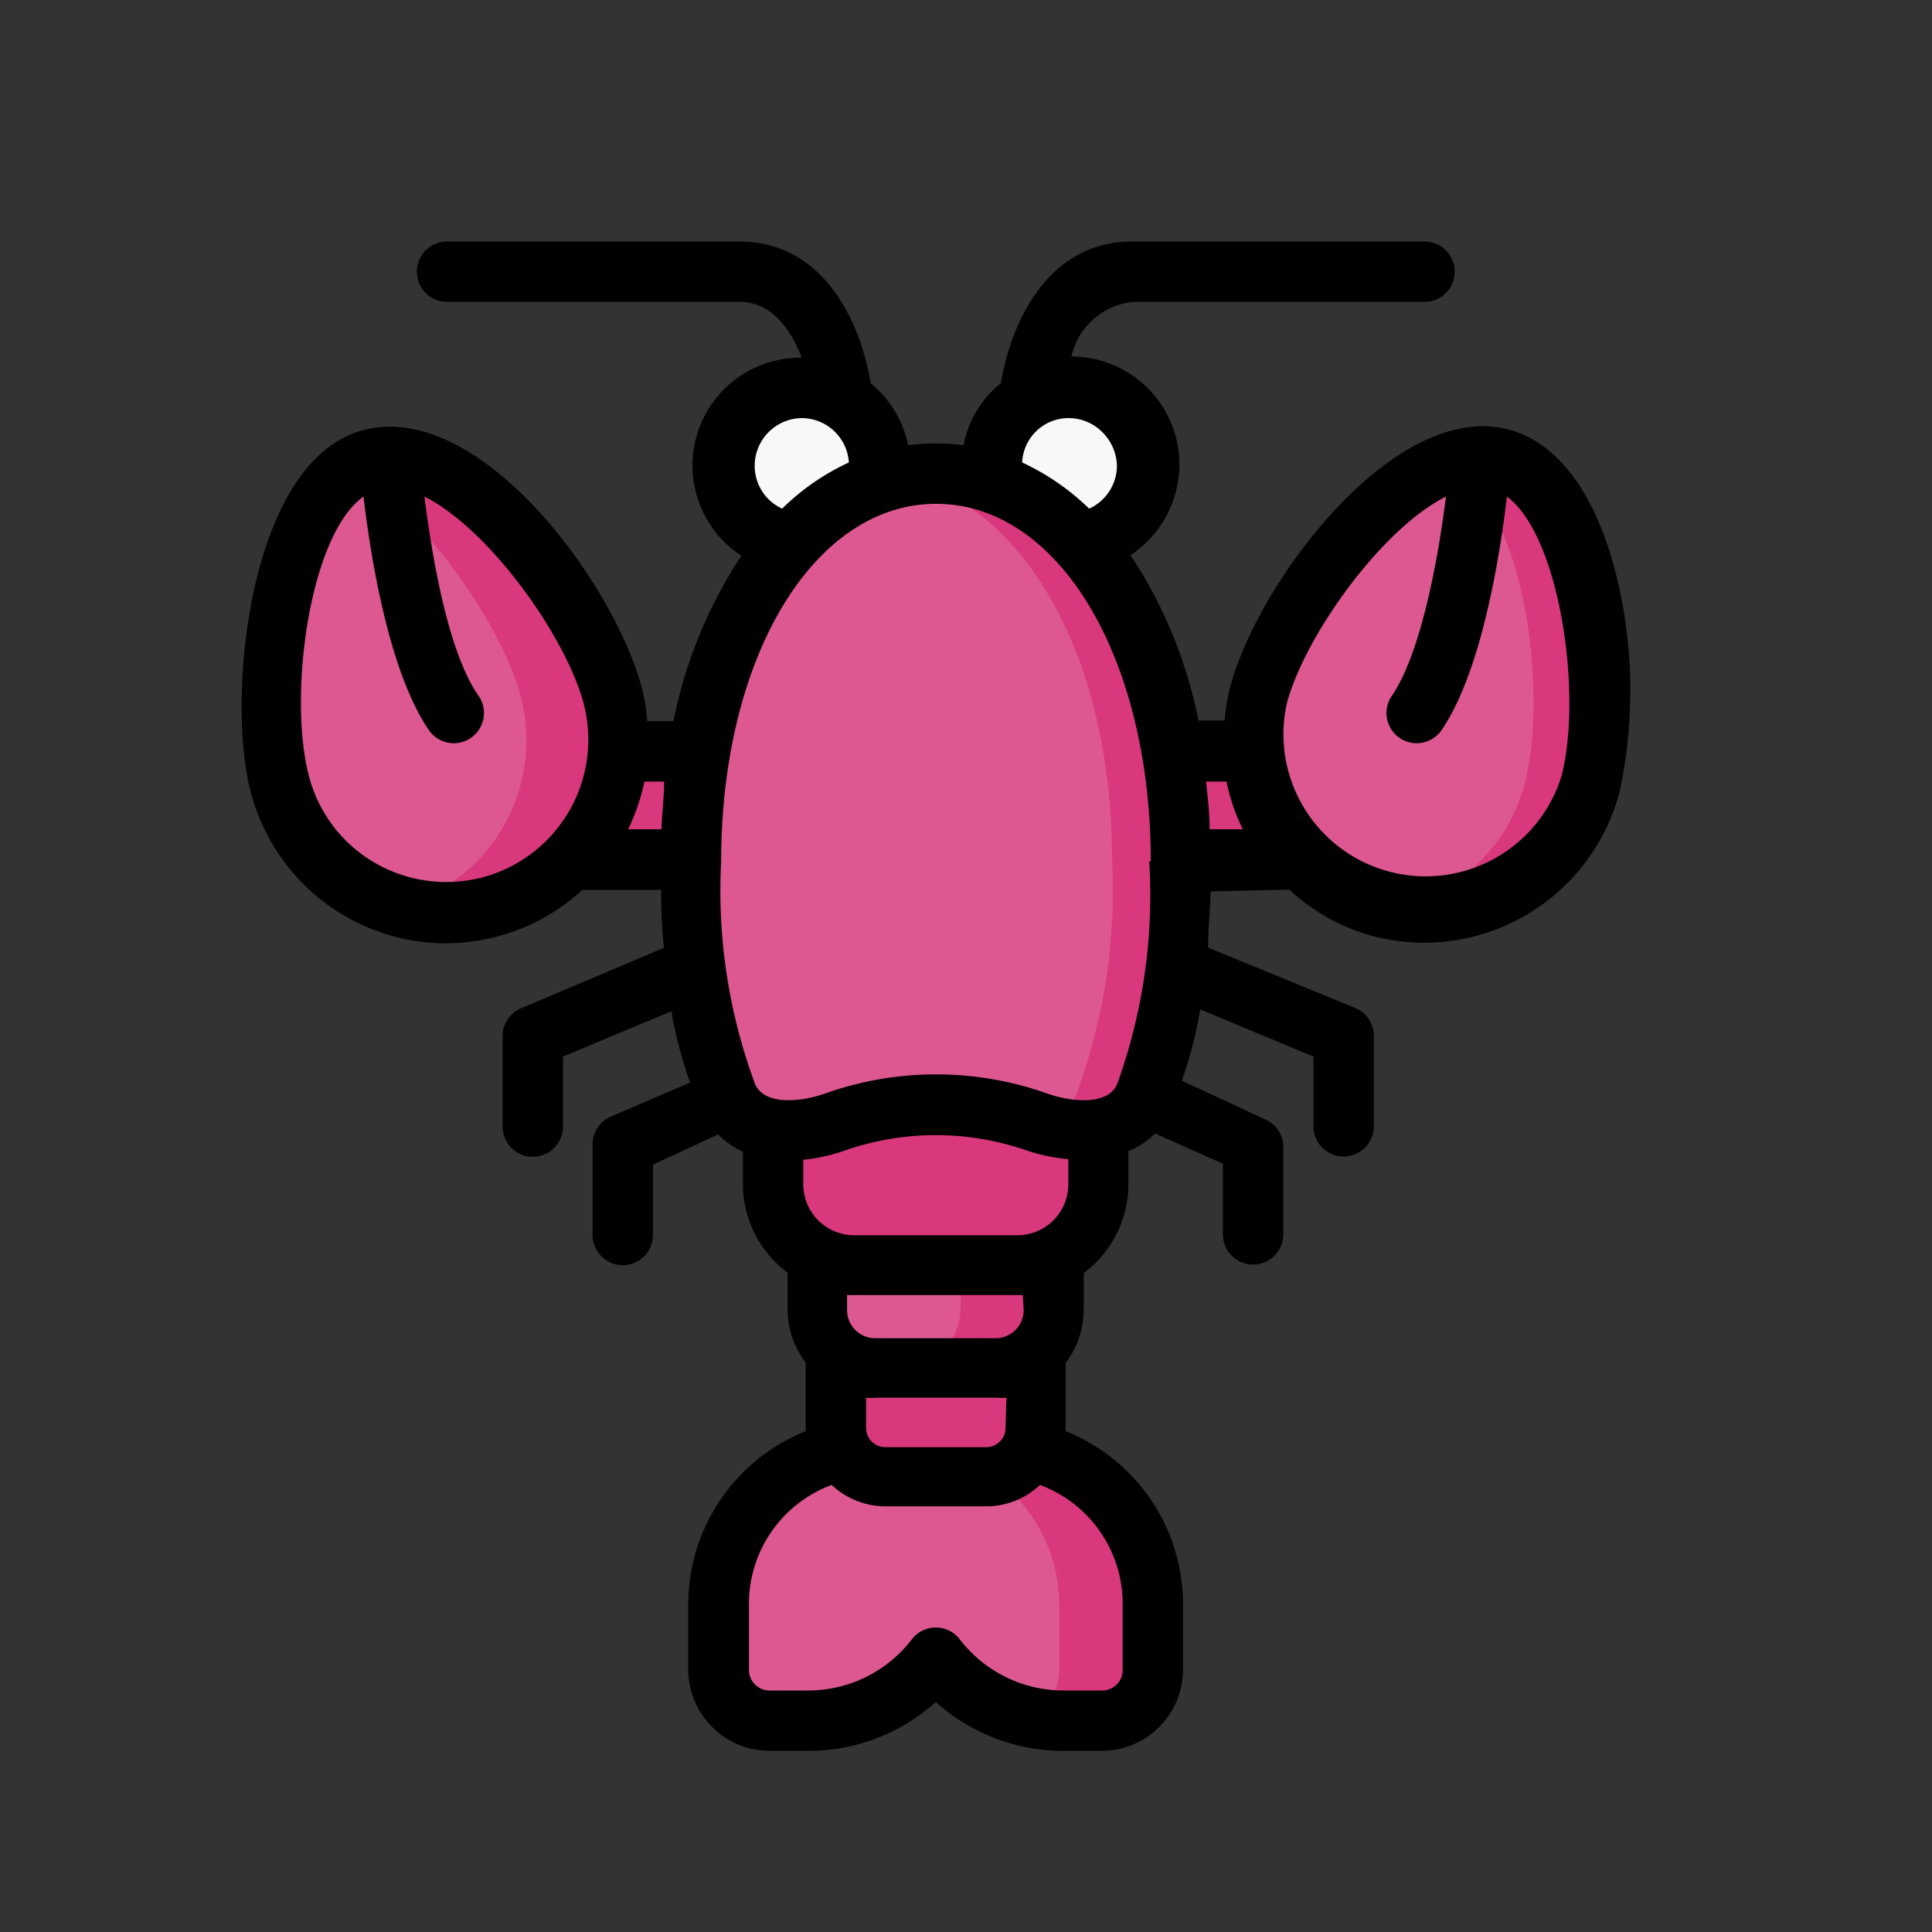 <?xml version="1.0" ?><svg viewBox="0 0 64 64" xmlns="http://www.w3.org/2000/svg"><rect x="0" y="0" width="64" height="64" fill="#333333" stroke="none"/><defs><style>.cls-1{fill:#d9387c;}.cls-2{fill:#f7f8fa;}.cls-3{fill:#dd5891;}</style></defs><g id="Lobster"><path class="cls-1" d="M38.3,28.47h7l-2.41-3.58H38Z" id="path517785-7"/><path class="cls-1" d="M24.86,24.89H19.08l-1.59,3.58h7.09Z" id="path517779-9"/><path class="cls-2" d="M35.77,18a2.58,2.58,0,1,0-2.91-2.56,2.46,2.46,0,0,0,.07.6Z" id="path519260-7"/><path class="cls-2" d="M29.07,16a2.46,2.46,0,0,0,.07-.6A2.58,2.58,0,1,0,26.23,18Z" id="path519394-3"/><path class="cls-3" d="M27.89,48.08a5.23,5.23,0,0,0-4.08,5.11v2.12A1.68,1.68,0,0,0,25.5,57h1.25A5.32,5.32,0,0,0,31,54.9,5.32,5.32,0,0,0,35.25,57H36.5a1.68,1.68,0,0,0,1.69-1.69V53.19a5.23,5.23,0,0,0-4.08-5.11l-3-1.52Z" id="path515800-2"/><path class="cls-1" d="M27.69,44.8v2.5a1.64,1.64,0,0,0,1.65,1.64h3.32a1.64,1.64,0,0,0,1.65-1.64V44.8l-.55-1.27S28.57,42.36,27.69,44.8Z" id="path512913-0"/><path class="cls-3" d="M27.09,41.63v1.75A1.94,1.94,0,0,0,29,45.33H33a1.94,1.94,0,0,0,1.94-1.95V41.63s-1.41-2.48-1.67-2.45S27.09,41.63,27.09,41.63Z" id="path512479-2"/><path class="cls-1" d="M25.61,37.41v1.82a2.68,2.68,0,0,0,2.68,2.69h5.42a2.68,2.68,0,0,0,2.68-2.69V37.41l-.78-3.78-7.9-.52Z" id="path512202-9"/><path class="cls-3" d="M31,15.69c-4.49,0-8.12,5.14-8.12,12.84,0,2.29.09,5.35,1.22,7.81.59,1.29,2.28,1.3,3.61.81a9.94,9.94,0,0,1,6.58,0c1.33.49,3,.48,3.61-.81,1.13-2.46,1.22-5.52,1.22-7.81C39.12,20.83,35.49,15.69,31,15.69Z" id="path508775-7"/><path class="cls-3" d="M49.09,15.13c-3,0-6.66,5-7.42,7.91a5.7,5.7,0,0,0,11,2.95c.81-3,0-10-3-10.78A2.8,2.8,0,0,0,49.09,15.13Z" id="path217547-2"/><path class="cls-3" d="M12.91,15.13a2.8,2.8,0,0,0-.58.08C9.29,16,8.5,23,9.31,26a5.7,5.7,0,0,0,11-2.95C19.57,20.18,15.88,15.09,12.91,15.13Z" id="path517596-2"/><path class="cls-1" d="M31.12,46.56l-1.61.76,1.5.76a5.22,5.22,0,0,1,4.08,5.11v2.12a1.7,1.7,0,0,1-1,1.56,5.69,5.69,0,0,0,1.18.13H36.5a1.68,1.68,0,0,0,1.69-1.69V53.19a5.23,5.23,0,0,0-4.08-5.11Z" id="path73862"/><path class="cls-1" d="M33.24,39.18c-.1,0-1.18.44-2.36.92.45.7.94,1.53.94,1.53v1.75a2,2,0,0,1-1.95,1.95H33a1.94,1.94,0,0,0,1.94-1.95V41.63S33.5,39.15,33.24,39.18Z" id="path73860"/><path class="cls-1" d="M31,15.69a5.57,5.57,0,0,0-1.16.13c3.93.81,7,5.69,7,12.71a19.46,19.46,0,0,1-1.22,7.81,1.76,1.76,0,0,1-1,.91c1.27.37,2.75.28,3.29-.91,1.13-2.46,1.22-5.52,1.22-7.81C39.12,20.83,35.49,15.69,31,15.69Z" id="path73858"/><path class="cls-1" d="M49.09,15.13a3.29,3.29,0,0,0-1.2.24c2.7,1.3,3.39,7.72,2.61,10.62a5.69,5.69,0,0,1-4.41,4.11A5.7,5.7,0,0,0,52.69,26c.81-3,0-10-3-10.78A2.8,2.8,0,0,0,49.09,15.13Z" id="path73856"/><path class="cls-1" d="M12.91,15.13a2.8,2.8,0,0,0-.58.08,2.48,2.48,0,0,0-.8.39c2.53,1.31,5.08,5.12,5.71,7.44a5.72,5.72,0,0,1-4,7,5.62,5.62,0,0,0,3,0,5.69,5.69,0,0,0,4-7C19.57,20.18,15.88,15.09,12.91,15.13Z" id="path71937"/><path d="M42.71,29.47A6.62,6.62,0,0,0,45.44,31a7,7,0,0,0,1.75.23,6.7,6.7,0,0,0,6.46-5,15.94,15.94,0,0,0,0-6.7c-.63-2.95-1.94-4.84-3.67-5.3-3.75-1-8.29,5-9.23,8.53a6.11,6.11,0,0,0-.18,1.11h-.87a15.32,15.32,0,0,0-2.25-5.48,3.61,3.61,0,0,0,1.62-3,3.58,3.58,0,0,0-3.58-3.58A2.35,2.35,0,0,1,37.51,10h9.68a1,1,0,0,0,0-2H37.51c-2.89,0-4.06,2.85-4.35,4.69a3.44,3.44,0,0,0-1.24,2.06,7.08,7.08,0,0,0-1.84,0,3.56,3.56,0,0,0-1.24-2.06C28.55,10.85,27.38,8,24.49,8H14.81a1,1,0,0,0,0,2h9.68c1.13,0,1.74,1,2.07,1.85a3.57,3.57,0,0,0-2,6.56,15.32,15.32,0,0,0-2.25,5.48h-.87a6.11,6.11,0,0,0-.18-1.11c-.94-3.51-5.39-9.55-9.23-8.53s-4.54,9-3.72,12a6.7,6.7,0,0,0,6.46,5A7,7,0,0,0,16.56,31a6.66,6.66,0,0,0,2.73-1.52H21.9q0,.95.09,1.92l-4.73,2a1,1,0,0,0-.61.92v3a1,1,0,0,0,2,0V35l3.59-1.5a14.36,14.36,0,0,0,.62,2.36L20.21,37a1,1,0,0,0-.58.91v3a1,1,0,0,0,2,0V38.58l2.16-1a2.75,2.75,0,0,0,.82.57v1.07a3.67,3.67,0,0,0,1.48,2.94v1.21a2.93,2.93,0,0,0,.6,1.77V47.3s0,.07,0,.11a6.18,6.18,0,0,0-3.89,5.78v2.12A2.7,2.7,0,0,0,25.5,58h1.25A6.3,6.3,0,0,0,31,56.38,6.3,6.3,0,0,0,35.25,58H36.5a2.7,2.7,0,0,0,2.69-2.69V53.19a6.18,6.18,0,0,0-3.89-5.78s0-.07,0-.11V45.15a2.93,2.93,0,0,0,.6-1.77V42.17a3.67,3.67,0,0,0,1.48-2.94v-1.1a2.74,2.74,0,0,0,.89-.58l2.24,1v2.34a1,1,0,0,0,2,0V38a1,1,0,0,0-.58-.91l-2.78-1.29a14.34,14.34,0,0,0,.61-2.36L43.51,35v2.31a1,1,0,0,0,2,0v-3a1,1,0,0,0-.62-.92l-4.87-2c0-.63.07-1.25.08-1.86Zm-.08-6.18c.6-2.23,3.13-5.77,5.27-6.84-.26,2.07-.83,5.2-1.8,6.61a1,1,0,0,0,.83,1.56,1,1,0,0,0,.82-.43c1.33-1.94,1.93-5.75,2.17-7.74,1.77,1.31,2.51,6.62,1.8,9.28a4.71,4.71,0,0,1-9.09-2.44Zm-2,2.6a6.42,6.42,0,0,0,.54,1.58h-1.1c0-.54-.06-1.06-.12-1.58ZM35.39,39.23a1.69,1.69,0,0,1-1.68,1.69H28.29a1.69,1.69,0,0,1-1.68-1.69v-.81a6,6,0,0,0,1.44-.33,9.17,9.17,0,0,1,5.9,0,6.08,6.08,0,0,0,1.44.31Zm0-25.38h0a1.57,1.57,0,0,1,1.12.46A1.62,1.62,0,0,1,37,15.43a1.57,1.57,0,0,1-.92,1.42,8,8,0,0,0-2.22-1.53A1.54,1.54,0,0,1,35.44,13.85Zm2.68,14.68A18.39,18.39,0,0,1,37,35.93c-.33.72-1.59.56-2.35.28a11,11,0,0,0-7.28,0c-.77.28-2,.44-2.35-.28a18.39,18.39,0,0,1-1.13-7.4c0-6.75,3.06-11.84,7.12-11.84S38.12,21.78,38.12,28.53ZM26.56,13.85h0a1.57,1.57,0,0,1,1.56,1.47,7.76,7.76,0,0,0-2.21,1.53A1.56,1.56,0,0,1,25,15.43,1.58,1.58,0,0,1,26.56,13.85ZM21.91,27.47h-1.1a7.19,7.19,0,0,0,.54-1.58H22C22,26.41,21.93,26.93,21.91,27.47ZM16,29.06a4.74,4.74,0,0,1-3.57-.47,4.67,4.67,0,0,1-2.19-2.86c-.71-2.65,0-8,1.8-9.28.24,2,.84,5.8,2.17,7.74a1,1,0,0,0,.82.43,1,1,0,0,0,.83-1.56c-1-1.41-1.54-4.54-1.8-6.61,2.14,1.07,4.67,4.61,5.27,6.84A4.72,4.72,0,0,1,16,29.06ZM33.31,47.3a.64.64,0,0,1-.65.64H29.34a.64.64,0,0,1-.65-.64v-1a2.09,2.09,0,0,0,.34,0H33a2.09,2.09,0,0,0,.34,0Zm3.88,5.89v2.12a.68.68,0,0,1-.69.69H35.25a4.33,4.33,0,0,1-3.46-1.7,1,1,0,0,0-1.58,0A4.33,4.33,0,0,1,26.75,56H25.5a.68.68,0,0,1-.69-.69V53.19a4.2,4.2,0,0,1,2.74-4,2.61,2.61,0,0,0,1.79.71h3.32a2.59,2.59,0,0,0,1.79-.71A4.2,4.2,0,0,1,37.19,53.19Zm-3.28-9.81a.93.93,0,0,1-.94.95H29a.93.93,0,0,1-.94-.95V42.9l.2,0h5.42l.2,0Z"/></g></svg>